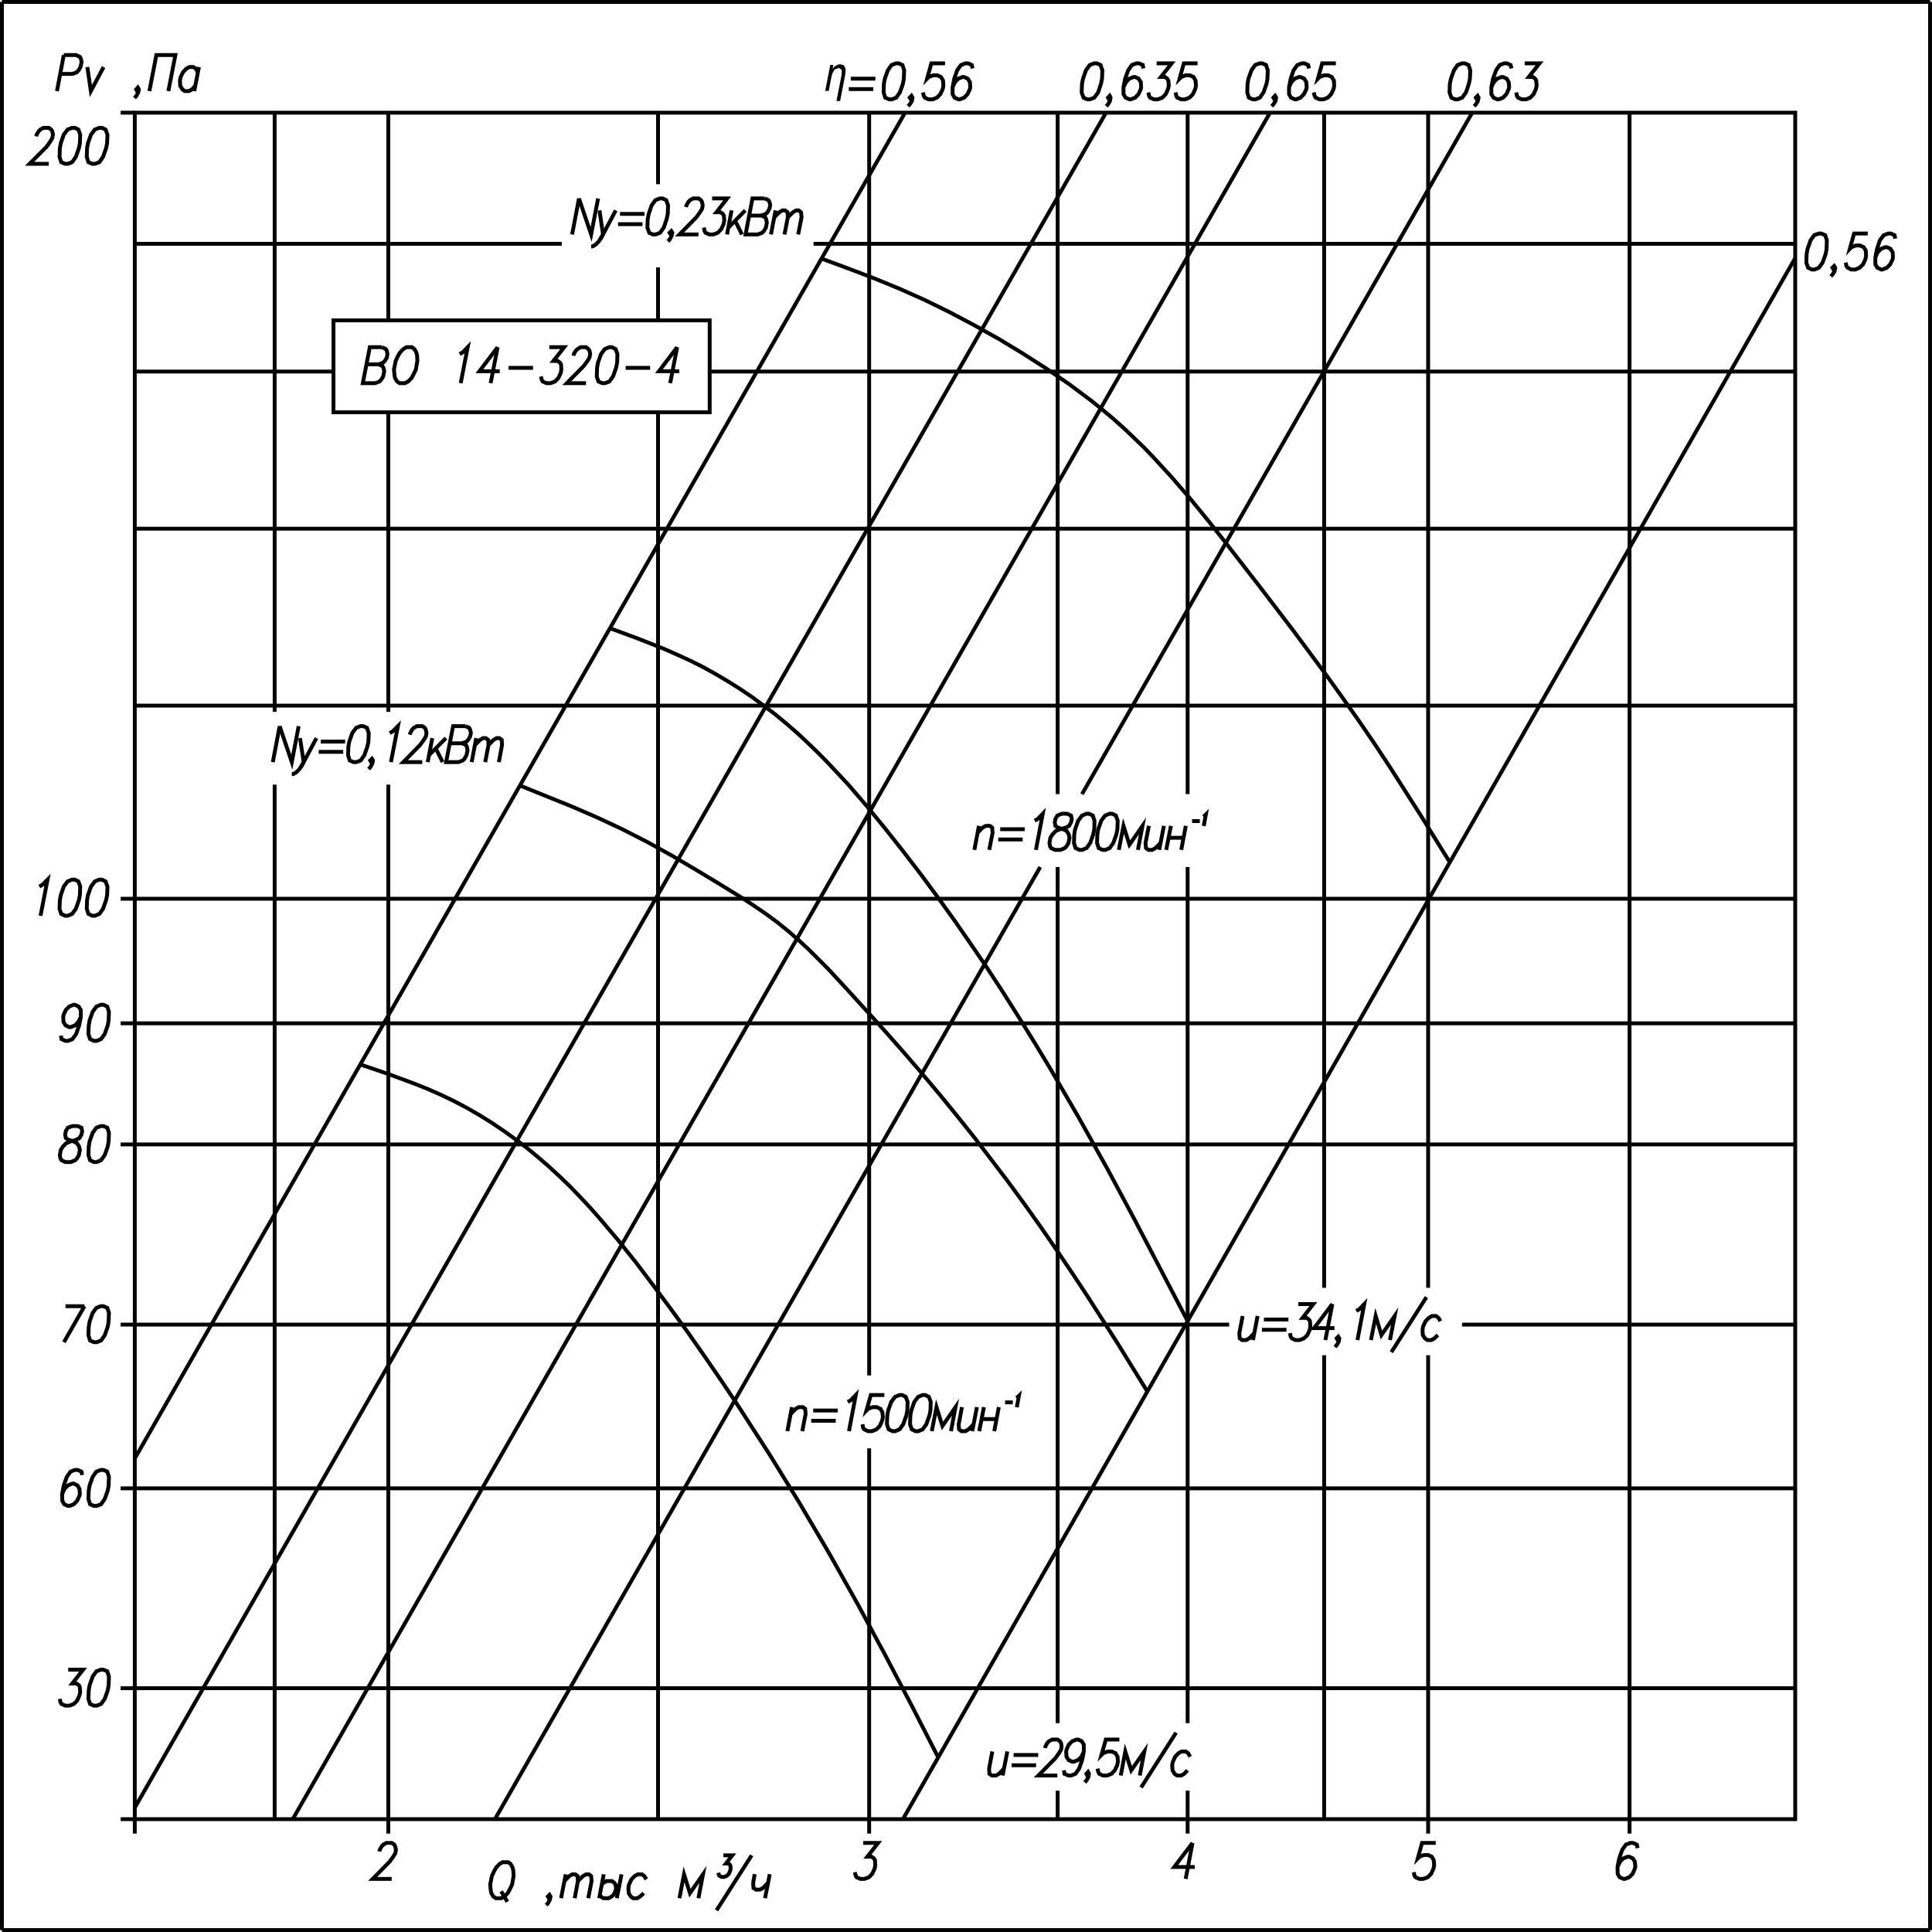 <?xml version="1.0" encoding="UTF-8"?> <svg xmlns="http://www.w3.org/2000/svg" id="_Слой_1" data-name="Слой_1" version="1.1" viewBox="0 0 501 501"><defs><style> .st0, .st1 { fill: none; stroke: #000003; stroke-miterlimit: 22.93; } .st0, .st2 { fill-rule: evenodd; } .st2 { fill: #000003; } </style></defs><line class="st1" x1="170.64" y1="106.91" x2="170.64" y2="471.74"></line><line class="st1" x1="170.64" y1="69.34" x2="170.64" y2="83.08"></line><line class="st1" x1="234.69" y1="29.22" x2="34.95" y2="378.2"></line><line class="st1" x1="286.81" y1="29.22" x2="34.95" y2="468.76"></line><line class="st1" x1="225.39" y1="29.22" x2="225.39" y2="356.67"></line><polyline class="st0" points="99.05 90.03 95.9 90.03 94.08 99.36 97.28 99.36 98.42 98.93 98.85 98.49 99.36 97.62 99.64 96.27 99.44 95.39 99.17 94.92 98.18 94.48 95.03 94.48"></polyline><polyline class="st0" points="99.05 90.03 100.03 90.51 100.31 90.94 100.47 91.82 100.31 92.73 99.8 93.6 99.36 94.04 98.18 94.48"></polyline><polygon class="st0" points="105.4 90.03 106.81 90.03 107.45 90.51 107.96 91.38 108.16 92.25 108.23 93.6 107.84 95.83 107.21 97.14 106.7 98.05 105.83 98.93 105 99.36 103.62 99.36 102.99 98.93 102.44 98.05 102.28 97.14 102.16 95.83 102.6 93.6 103.23 92.25 103.74 91.38 104.61 90.51 105.4 90.03"></polygon><polyline class="st0" points="119.19 91.82 119.98 91.38 121.28 90.03 119.47 99.36"></polyline><polyline class="st0" points="129.05 90.03 124.32 96.27 129.6 96.27"></polyline><line class="st1" x1="129.05" y1="90.03" x2="127.23" y2="99.36"></line><line class="st1" x1="131.89" y1="95.39" x2="138.23" y2="95.39"></line><polyline class="st0" points="142.45 90.03 146.31 90.03 143.51 93.6 144.58 93.6 145.21 94.04 145.49 94.48 145.56 95.83 145.41 96.7 144.78 98.05 143.91 98.93 142.77 99.36 141.7 99.36 140.72 98.93 140.48 98.49 140.28 97.62"></polyline><polyline class="st0" points="148.72 92.25 148.8 91.82 149.31 90.94 149.78 90.51 150.57 90.03 151.95 90.03 152.58 90.51 152.86 90.94 153.05 91.82 152.86 92.73 152.34 93.6 151.36 94.92 146.98 99.36 151.95 99.36"></polyline><polygon class="st0" points="157.98 90.03 156.84 90.51 155.85 91.82 155.06 94.04 154.83 95.39 154.75 97.62 155.18 98.93 156.17 99.36 156.88 99.36 158.02 98.93 158.97 97.62 159.76 95.39 160.03 94.04 160.11 91.82 159.64 90.51 158.65 90.03 157.98 90.03"></polygon><line class="st1" x1="162.24" y1="95.39" x2="168.59" y2="95.39"></line><polyline class="st0" points="175.6 90.03 170.87 96.27 176.15 96.27"></polyline><line class="st1" x1="175.6" y1="90.03" x2="173.79" y2="99.36"></line><rect class="st1" x="86.47" y="83.08" width="97.56" height="23.83"></rect><rect class="st1" x="34.95" y="29.22" width="430.58" height="442.52"></rect><line class="st1" x1="71.22" y1="29.22" x2="71.22" y2="184.6"></line><line class="st1" x1="100.7" y1="29.22" x2="100.7" y2="83.08"></line><line class="st1" x1="100.7" y1="471.74" x2="100.7" y2="475.48"></line><line class="st1" x1="170.64" y1="29.22" x2="170.64" y2="47.77"></line><line class="st1" x1="225.39" y1="471.74" x2="225.39" y2="475.48"></line><line class="st1" x1="274.27" y1="29.22" x2="274.27" y2="205.93"></line><line class="st1" x1="307.97" y1="29.22" x2="307.97" y2="205.93"></line><line class="st1" x1="307.97" y1="471.74" x2="307.97" y2="475.48"></line><line class="st1" x1="343.37" y1="29.22" x2="343.37" y2="333.95"></line><line class="st1" x1="370.34" y1="29.22" x2="370.34" y2="333.95"></line><line class="st1" x1="370.34" y1="471.74" x2="370.34" y2="475.48"></line><line class="st1" x1="422.57" y1="29.22" x2="422.57" y2="471.74"></line><line class="st1" x1="422.57" y1="471.74" x2="422.57" y2="475.48"></line><line class="st1" x1="465.53" y1="437.78" x2="34.95" y2="437.78"></line><line class="st1" x1="34.95" y1="437.78" x2="31.29" y2="437.78"></line><line class="st1" x1="465.53" y1="385.95" x2="34.95" y2="385.95"></line><line class="st1" x1="34.95" y1="385.95" x2="31.29" y2="385.95"></line><line class="st1" x1="465.53" y1="343.49" x2="379.13" y2="343.49"></line><line class="st1" x1="34.95" y1="343.49" x2="31.29" y2="343.49"></line><line class="st1" x1="465.53" y1="296.77" x2="34.95" y2="296.77"></line><line class="st1" x1="34.95" y1="296.77" x2="31.29" y2="296.77"></line><line class="st1" x1="465.53" y1="265.36" x2="34.95" y2="265.36"></line><line class="st1" x1="34.95" y1="265.36" x2="31.29" y2="265.36"></line><line class="st1" x1="465.53" y1="233.06" x2="34.95" y2="233.06"></line><line class="st1" x1="34.95" y1="233.06" x2="31.29" y2="233.06"></line><line class="st1" x1="465.53" y1="182.98" x2="34.95" y2="182.98"></line><line class="st1" x1="465.53" y1="137.1" x2="34.95" y2="137.1"></line><line class="st1" x1="465.53" y1="96.35" x2="184.04" y2="96.35"></line><line class="st1" x1="465.53" y1="63.22" x2="210.96" y2="63.22"></line><line class="st1" x1="34.95" y1="29.22" x2="31.29" y2="29.22"></line><line class="st1" x1="329.34" y1="29.22" x2="75.91" y2="471.74"></line><line class="st1" x1="381.77" y1="29.22" x2="280.58" y2="205.93"></line><line class="st1" x1="465.53" y1="66.91" x2="234.14" y2="471.74"></line><polyline class="st0" points="213.05 67.07 219.83 69.57 226.53 72.12 233.23 74.86 239.82 77.8 246.28 80.97 252.67 84.35 258.98 87.88 265.16 91.62 271.23 95.51 277.23 99.6 283.02 103.93 285.82 106.2 288.58 108.5 291.3 110.92 293.9 113.39 296.5 115.89 299.03 118.51 303.91 123.83 308.64 129.31 313.22 134.91 317.75 140.63 326.66 152.11 335.45 163.63 344.08 175.27 348.3 181.15 352.48 187.07 356.54 193.02 360.52 199.06 368.33 211.3 375.97 223.61"></polyline><polyline class="st0" points="134.84 203.71 148.21 209.11 154.83 211.97 161.37 215.03 167.76 218.29 174.07 221.78 180.29 225.44 186.48 229.17 192.63 232.98 195.67 234.97 198.62 236.99 201.54 239.14 204.34 241.4 207.06 243.75 209.7 246.21 212.26 248.75 214.82 251.33 219.75 256.66 229.49 267.38 234.26 272.78 238.99 278.26 243.64 283.79 248.21 289.39 252.71 295.03 257.12 300.79 261.5 306.55 265.76 312.38 269.97 318.3 274.07 324.26 278.13 330.26 282.11 336.3 289.92 348.53 297.53 360.84"></polyline><polyline class="st0" points="158.18 162.92 165.2 165.5 172.13 168.24 175.56 169.75 178.95 171.3 182.3 172.97 185.58 174.79 188.81 176.7 191.96 178.69 195.08 180.79 198.07 183.01 201.07 185.28 203.95 187.66 206.78 190.12 209.5 192.67 212.22 195.29 214.82 197.95 219.95 203.43 224.84 209.11 229.61 214.95 234.26 220.83 238.83 226.79 243.29 232.82 247.66 238.9 251.92 245.06 256.14 251.25 260.24 257.53 264.26 263.89 268.2 270.24 272.1 276.68 279.63 289.62 286.96 302.73 294.06 315.96 307.97 342.57"></polyline><polyline class="st0" points="93.45 276.04 100.55 278.46 107.56 281.05 111.03 282.44 114.42 283.94 117.81 285.57 121.12 287.32 124.36 289.19 127.55 291.17 130.66 293.28 133.7 295.46 136.7 297.73 139.57 300.11 142.41 302.57 145.17 305.12 147.89 307.74 150.49 310.44 153.05 313.18 155.54 316 160.39 321.72 165.08 327.6 169.61 333.6 174.1 339.63 178.52 345.71 182.82 351.87 187.07 358.06 191.25 364.3 199.41 376.93 207.3 389.72 214.94 402.67 222.31 415.78 229.45 429 236.43 442.31 243.29 455.7"></polyline><line class="st1" x1="150.14" y1="51.46" x2="148.36" y2="60.8"></line><polyline class="st0" points="150.14 51.46 153.29 60.8 155.1 51.46"></polyline><polyline class="st0" points="155.46 54.56 156.37 60.8 159.68 54.56"></polyline><polyline class="st0" points="156.37 60.8 155.3 62.58 154.43 63.46 153.65 63.89 153.29 63.89"></polyline><line class="st1" x1="160.78" y1="55.47" x2="167.13" y2="55.47"></line><line class="st1" x1="160.27" y1="58.13" x2="166.61" y2="58.13"></line><polygon class="st0" points="171.11 51.46 169.97 51.9 168.98 53.25 168.23 55.47 167.96 56.78 167.88 59.01 168.35 60.36 169.3 60.8 170 60.8 171.15 60.36 172.13 59.01 172.88 56.78 173.16 55.47 173.24 53.25 172.76 51.9 171.82 51.46 171.11 51.46"></polygon><polyline class="st0" points="174.34 60.36 173.91 60.8 173.63 60.36 174.07 59.92 174.34 60.36 174.14 61.23 173.63 62.15 173.2 62.58"></polyline><polyline class="st0" points="177.89 53.69 178.01 53.25 178.52 52.34 178.95 51.9 179.74 51.46 181.16 51.46 181.79 51.9 182.03 52.34 182.22 53.25 182.07 54.12 181.52 55.04 180.57 56.35 176.19 60.8 181.12 60.8"></polyline><polyline class="st0" points="184.67 51.46 188.57 51.46 185.77 55.04 186.84 55.04 187.43 55.47 187.7 55.91 187.82 57.22 187.63 58.13 187.03 59.44 186.13 60.36 184.98 60.8 183.96 60.8 182.97 60.36 182.7 59.92 182.54 59.01"></polyline><line class="st1" x1="189.71" y1="54.56" x2="188.53" y2="60.8"></line><line class="st1" x1="190.62" y1="57.22" x2="192.4" y2="60.8"></line><line class="st1" x1="193.26" y1="54.56" x2="188.89" y2="59.01"></line><polyline class="st0" points="198.31 51.46 195.12 51.46 193.34 60.8 196.49 60.8 197.64 60.36 198.07 59.92 198.62 59.01 198.86 57.7 198.66 56.78 198.43 56.35 197.44 55.91 194.29 55.91"></polyline><polyline class="st0" points="198.31 51.46 199.25 51.9 199.53 52.34 199.73 53.25 199.53 54.12 199.02 55.04 198.58 55.47 197.44 55.91"></polyline><line class="st1" x1="201.11" y1="54.56" x2="199.92" y2="60.8"></line><polyline class="st0" points="200.79 56.35 202.09 55.04 202.88 54.56 203.59 54.56 204.22 55.04 204.3 56.35 203.43 60.8"></polyline><polyline class="st0" points="204.3 56.35 205.64 55.04 206.43 54.56 207.1 54.56 207.73 55.04 207.85 56.35 206.98 60.8"></polyline><line class="st1" x1="72.52" y1="188.3" x2="70.75" y2="197.63"></line><polyline class="st0" points="72.52 188.3 75.67 197.63 77.45 188.3"></polyline><polyline class="st0" points="77.8 191.4 78.75 197.63 82.06 191.4"></polyline><polyline class="st0" points="78.75 197.63 77.68 199.42 76.82 200.29 76.03 200.73 75.67 200.73"></polyline><line class="st1" x1="83.16" y1="192.31" x2="89.51" y2="192.31"></line><line class="st1" x1="82.65" y1="194.97" x2="89" y2="194.97"></line><polygon class="st0" points="93.49 188.3 92.35 188.73 91.36 190.09 90.57 192.31 90.34 193.62 90.26 195.84 90.69 197.2 91.68 197.63 92.39 197.63 93.53 197.2 94.48 195.84 95.26 193.62 95.54 192.31 95.62 190.09 95.15 188.73 94.2 188.3 93.49 188.3"></polygon><polyline class="st0" points="96.72 197.2 96.25 197.63 96.01 197.2 96.45 196.76 96.72 197.2 96.53 198.07 96.01 198.98 95.58 199.42"></polyline><polyline class="st0" points="101.06 190.09 101.85 189.65 103.19 188.3 101.37 197.63"></polyline><polyline class="st0" points="106.26 190.52 106.38 190.09 106.89 189.17 107.33 188.73 108.12 188.3 109.53 188.3 110.17 188.73 110.4 189.17 110.6 190.09 110.44 190.96 109.89 191.87 108.94 193.18 104.57 197.63 109.5 197.63"></polyline><line class="st1" x1="112.1" y1="191.4" x2="110.91" y2="197.63"></line><line class="st1" x1="113" y1="194.06" x2="114.78" y2="197.63"></line><line class="st1" x1="115.64" y1="191.4" x2="111.23" y2="195.84"></line><polyline class="st0" points="120.69 188.3 117.5 188.3 115.68 197.63 118.88 197.63 120.02 197.2 120.45 196.76 120.97 195.84 121.24 194.53 121.05 193.62 120.81 193.18 119.82 192.75 116.63 192.75"></polyline><polyline class="st0" points="120.69 188.3 121.64 188.73 121.91 189.17 122.11 190.09 121.91 190.96 121.4 191.87 120.97 192.31 119.82 192.75"></polyline><line class="st1" x1="123.49" y1="191.4" x2="122.31" y2="197.63"></line><polyline class="st0" points="123.17 193.18 124.47 191.87 125.26 191.4 125.97 191.4 126.6 191.87 126.68 193.18 125.82 197.63"></polyline><polyline class="st0" points="126.68 193.18 127.98 191.87 128.77 191.4 129.48 191.4 130.11 191.87 130.19 193.18 129.36 197.63"></polyline><line class="st1" x1="100.7" y1="203.47" x2="100.7" y2="471.74"></line><line class="st1" x1="71.22" y1="203.47" x2="71.22" y2="471.74"></line><line class="st1" x1="145.68" y1="63.22" x2="34.95" y2="63.22"></line><line class="st1" x1="16.54" y1="14.28" x2="14.77" y2="23.62"></line><polyline class="st0" points="16.54 14.28 19.74 14.28 20.68 14.72 20.96 15.16 21.16 16.03 20.88 17.38 20.37 18.25 19.93 18.73 18.79 19.17 15.6 19.17"></polyline><polyline class="st0" points="22.65 17.38 23.56 23.62 26.87 17.38"></polyline><polyline class="st0" points="36.02 23.18 35.54 23.62 35.31 23.18 35.74 22.7 36.02 23.18 35.82 24.05 35.31 24.93 34.87 25.4"></polyline><polyline class="st0" points="38.74 23.62 40.55 14.28 45.48 14.28 43.66 23.62"></polyline><polyline class="st0" points="50.64 22.27 49.77 23.18 48.99 23.62 47.92 23.62 47.29 23.18 47.02 22.7 46.74 22.27 46.66 20.96 46.82 20.04 47.45 18.73 48.32 17.82 49.1 17.38 50.17 17.38 50.8 17.82 51.31 18.73"></polyline><line class="st1" x1="51.59" y1="17.38" x2="50.37" y2="23.62"></line><line class="st1" x1="220.62" y1="20.4" x2="227.01" y2="20.4"></line><line class="st1" x1="220.11" y1="23.1" x2="226.45" y2="23.1"></line><polygon class="st0" points="232.33 16.43 231.18 16.86 230.24 18.22 229.45 20.4 229.21 21.75 229.13 23.97 229.57 25.32 230.55 25.76 231.26 25.76 232.41 25.32 233.35 23.97 234.14 21.75 234.38 20.4 234.46 18.22 234.02 16.86 233.04 16.43 232.33 16.43"></polygon><polyline class="st0" points="236.62 25.32 236.19 25.76 235.91 25.32 236.35 24.85 236.62 25.32 236.47 26.2 235.91 27.07 235.48 27.55"></polyline><polyline class="st0" points="245.06 16.43 241.51 16.43 240.41 20.4 240.84 19.96 241.99 19.53 243.05 19.53 244 19.96 244.55 20.88 244.63 22.19 244.47 23.1 243.84 24.41 242.97 25.32 241.83 25.76 240.76 25.76 239.82 25.32 239.54 24.85 239.34 23.97"></polyline><polyline class="st0" points="252.2 17.74 252 16.86 251.05 16.43 250.34 16.43 249.2 16.86 248.21 18.22 247.46 20.4 247.03 22.62 247.03 24.41 247.54 25.32 248.53 25.76 248.88 25.76 250.03 25.32 250.89 24.41 251.52 23.1 251.6 22.62 251.52 21.31 250.97 20.4 249.99 19.96 249.63 19.96 248.49 20.4 247.62 21.31 247.03 22.62"></polyline><polygon class="st2" points="216.64 17.06 215.93 17.78 216.6 17.94 217.47 17.66 216.64 17.06"></polygon><polygon class="st2" points="216.09 16.83 215.3 16.83 214 23.58 214.9 23.58 215.61 19.88 215.89 18.93 216.36 18.14 216.6 17.94 215.93 17.78 216.09 16.83"></polygon><polygon class="st2" points="217.86 16.67 217.43 16.71 216.64 17.06 217.47 17.66 217.62 17.66 218.22 18.1 218.29 18.37 218.22 19.49 216.91 26.2 217.86 26.2 219.16 19.45 219.24 18.89 219.28 17.9 219.28 17.82 218.89 17.02 218.65 16.86 217.86 16.67"></polygon><polygon class="st0" points="283.73 16.43 282.59 16.86 281.6 18.22 280.85 20.4 280.58 21.75 280.5 23.97 280.97 25.32 281.92 25.76 282.63 25.76 283.77 25.32 284.76 23.97 285.5 21.75 285.78 20.4 285.86 18.22 285.39 16.86 284.44 16.43 283.73 16.43"></polygon><polyline class="st0" points="287.99 25.32 287.55 25.76 287.32 25.32 287.75 24.85 287.99 25.32 287.83 26.2 287.32 27.07 286.88 27.55"></polyline><polyline class="st0" points="296.5 17.74 296.34 16.86 295.36 16.43 294.65 16.43 293.51 16.86 292.56 18.22 291.77 20.4 291.34 22.62 291.34 24.41 291.89 25.32 292.88 25.76 293.23 25.76 294.37 25.32 295.24 24.41 295.83 23.1 295.91 22.62 295.83 21.31 295.28 20.4 294.33 19.96 293.98 19.96 292.84 20.4 291.97 21.31 291.34 22.62"></polyline><polyline class="st0" points="299.93 16.43 303.83 16.43 301.04 19.96 302.1 19.96 302.69 20.4 302.97 20.88 303.09 22.19 302.89 23.1 302.3 24.41 301.43 25.32 300.25 25.76 299.22 25.76 298.24 25.32 297.96 24.85 297.8 23.97"></polyline><polyline class="st0" points="310.54 16.43 306.99 16.43 305.88 20.4 306.32 19.96 307.46 19.53 308.53 19.53 309.51 19.96 310.02 20.88 310.14 22.19 309.94 23.1 309.35 24.41 308.45 25.32 307.3 25.76 306.28 25.76 305.29 25.32 305.02 24.85 304.86 23.97"></polyline><polygon class="st0" points="326.62 16.43 325.48 16.86 324.53 18.22 323.74 20.4 323.51 21.75 323.43 23.97 323.86 25.32 324.85 25.76 325.55 25.76 326.7 25.32 327.64 23.97 328.43 21.75 328.67 20.4 328.75 18.22 328.31 16.86 327.33 16.43 326.62 16.43"></polygon><polyline class="st0" points="330.92 25.32 330.48 25.76 330.21 25.32 330.64 24.85 330.92 25.32 330.76 26.2 330.21 27.07 329.77 27.55"></polyline><polyline class="st0" points="339.43 17.74 339.23 16.86 338.29 16.43 337.58 16.43 336.43 16.86 335.45 18.22 334.7 20.4 334.27 22.62 334.27 24.41 334.78 25.32 335.76 25.76 336.12 25.76 337.26 25.32 338.13 24.41 338.76 23.1 338.84 22.62 338.76 21.31 338.21 20.4 337.22 19.96 336.87 19.96 335.73 20.4 334.86 21.31 334.27 22.62"></polyline><polyline class="st0" points="346.41 16.43 342.86 16.43 341.76 20.4 342.19 19.96 343.33 19.53 344.4 19.53 345.34 19.96 345.9 20.88 345.97 22.19 345.82 23.1 345.19 24.41 344.32 25.32 343.18 25.76 342.11 25.76 341.17 25.32 340.89 24.85 340.69 23.97"></polyline><polygon class="st0" points="379.13 16.43 377.98 16.86 377.04 18.22 376.25 20.4 375.97 21.75 375.89 23.97 376.37 25.32 377.31 25.76 378.02 25.76 379.17 25.32 380.15 23.97 380.9 21.75 381.18 20.4 381.26 18.22 380.82 16.86 379.84 16.43 379.13 16.43"></polygon><polyline class="st0" points="383.42 25.32 382.95 25.76 382.71 25.32 383.15 24.85 383.42 25.32 383.23 26.2 382.71 27.07 382.28 27.55"></polyline><polyline class="st0" points="391.94 17.74 391.74 16.86 390.76 16.43 390.05 16.43 388.9 16.86 387.96 18.22 387.17 20.4 386.73 22.62 386.73 24.41 387.29 25.32 388.27 25.76 388.63 25.76 389.77 25.32 390.64 24.41 391.23 23.1 391.35 22.62 391.23 21.31 390.72 20.4 389.73 19.96 389.38 19.96 388.23 20.4 387.37 21.31 386.73 22.62"></polyline><polyline class="st0" points="395.37 16.43 399.23 16.43 396.43 19.96 397.5 19.96 398.09 20.4 398.36 20.88 398.48 22.19 398.28 23.1 397.69 24.41 396.83 25.32 395.68 25.76 394.62 25.76 393.63 25.32 393.36 24.85 393.2 23.97"></polyline><polygon class="st0" points="471.61 60.56 470.46 60.99 469.52 62.3 468.73 64.53 468.49 65.88 468.41 68.1 468.85 69.41 469.83 69.89 470.54 69.89 471.68 69.41 472.63 68.1 473.42 65.88 473.66 64.53 473.73 62.3 473.3 60.99 472.31 60.56 471.61 60.56"></polygon><polyline class="st0" points="475.9 69.41 475.47 69.89 475.19 69.41 475.63 68.98 475.9 69.41 475.74 70.33 475.19 71.2 474.76 71.64"></polyline><polyline class="st0" points="484.34 60.56 480.79 60.56 479.69 64.53 480.12 64.09 481.26 63.66 482.33 63.66 483.27 64.09 483.83 64.97 483.9 66.32 483.75 67.19 483.12 68.54 482.25 69.41 481.11 69.89 480.04 69.89 479.1 69.41 478.82 68.98 478.62 68.1"></polyline><polyline class="st0" points="491.47 61.87 491.28 60.99 490.33 60.56 489.62 60.56 488.48 60.99 487.49 62.3 486.74 64.53 486.31 66.75 486.31 68.54 486.82 69.41 487.81 69.89 488.16 69.89 489.3 69.41 490.17 68.54 490.8 67.19 490.88 66.75 490.8 65.44 490.25 64.53 489.27 64.09 488.91 64.09 487.77 64.53 486.9 65.44 486.31 66.75"></polyline><line class="st1" x1="86.47" y1="96.35" x2="34.95" y2="96.35"></line><line class="st1" x1="100.7" y1="106.91" x2="100.7" y2="184.6"></line><line class="st1" x1="205.36" y1="364.89" x2="204.18" y2="371.13"></line><polyline class="st0" points="205.01 366.68 206.35 365.33 207.14 364.89 208.2 364.89 208.79 365.33 208.91 366.68 208.04 371.13"></polyline><line class="st1" x1="210.88" y1="365.77" x2="217.23" y2="365.77"></line><line class="st1" x1="210.37" y1="368.43" x2="216.72" y2="368.43"></line><polyline class="st0" points="219.83 363.54 220.62 363.11 221.92 361.76 220.15 371.13"></polyline><polyline class="st0" points="229.33 361.76 225.82 361.76 224.68 365.77 225.11 365.33 226.26 364.89 227.32 364.89 228.31 365.33 228.82 366.21 228.94 367.56 228.74 368.43 228.15 369.78 227.28 370.65 226.14 371.13 225.07 371.13 224.09 370.65 223.81 370.22 223.66 369.34"></polyline><polygon class="st0" points="233.23 361.76 232.09 362.23 231.11 363.54 230.32 365.77 230.08 367.12 230 369.34 230.44 370.65 231.42 371.13 232.13 371.13 233.27 370.65 234.22 369.34 235.01 367.12 235.28 365.77 235.36 363.54 234.89 362.23 233.94 361.76 233.23 361.76"></polygon><polygon class="st0" points="239.23 361.76 238.08 362.23 237.1 363.54 236.31 365.77 236.07 367.12 235.99 369.34 236.43 370.65 237.41 371.13 238.12 371.13 239.27 370.65 240.21 369.34 241 367.12 241.28 365.77 241.35 363.54 240.88 362.23 239.94 361.76 239.23 361.76"></polygon><polyline class="st0" points="246.6 371.13 247.78 364.89 244.39 369.78 242.85 364.89 241.63 371.13"></polyline><polyline class="st0" points="249.44 364.89 248.61 369.34 248.69 370.65 249.32 371.13 250.34 371.13 251.17 370.65 252.47 369.34"></polyline><line class="st1" x1="253.34" y1="364.89" x2="252.12" y2="371.13"></line><line class="st1" x1="254.56" y1="367.99" x2="258.42" y2="367.99"></line><line class="st1" x1="259.01" y1="364.89" x2="257.83" y2="371.13"></line><line class="st1" x1="255.15" y1="364.89" x2="253.93" y2="371.13"></line><line class="st1" x1="260.63" y1="363.66" x2="262.64" y2="363.66"></line><polyline class="st0" points="263.55 362.51 263.82 362.35 264.22 361.96 263.67 364.93"></polyline><line class="st1" x1="225.39" y1="375.58" x2="225.39" y2="471.74"></line><line class="st1" x1="253.85" y1="214.16" x2="252.67" y2="220.39"></line><polyline class="st0" points="253.5 215.94 254.84 214.59 255.62 214.16 256.69 214.16 257.28 214.59 257.4 215.94 256.53 220.39"></polyline><line class="st1" x1="259.37" y1="215.03" x2="265.72" y2="215.03"></line><line class="st1" x1="258.86" y1="217.69" x2="265.2" y2="217.69"></line><polyline class="st0" points="268.32 212.81 269.11 212.37 270.41 211.02 268.63 220.39"></polyline><polygon class="st0" points="275.33 211.02 274.19 211.49 273.68 212.37 273.52 213.24 273.68 214.16 274.31 214.59 275.65 215.03 276.6 215.47 277.15 216.38 277.34 217.25 277.07 218.6 276.56 219.48 276.12 219.92 274.98 220.39 273.56 220.39 272.57 219.92 272.3 219.48 272.14 218.6 272.38 217.25 272.93 216.38 273.8 215.47 274.94 215.03 276.44 214.59 277.23 214.16 277.74 213.24 277.94 212.37 277.74 211.49 276.75 211.02 275.33 211.02"></polygon><polygon class="st0" points="281.72 211.02 280.58 211.49 279.59 212.81 278.8 215.03 278.57 216.38 278.49 218.6 278.92 219.92 279.91 220.39 280.62 220.39 281.76 219.92 282.71 218.6 283.49 216.38 283.77 215.03 283.81 212.81 283.38 211.49 282.39 211.02 281.72 211.02"></polygon><polygon class="st0" points="287.71 211.02 286.57 211.49 285.58 212.81 284.8 215.03 284.56 216.38 284.48 218.6 284.91 219.92 285.9 220.39 286.61 220.39 287.75 219.92 288.7 218.6 289.49 216.38 289.76 215.03 289.84 212.81 289.37 211.49 288.42 211.02 287.71 211.02"></polygon><polyline class="st0" points="295.08 220.39 296.27 214.16 292.88 219.04 291.34 214.16 290.12 220.39"></polyline><polyline class="st0" points="297.92 214.16 297.05 218.6 297.17 219.92 297.8 220.39 298.83 220.39 299.62 219.92 300.96 218.6"></polyline><line class="st1" x1="301.82" y1="214.16" x2="300.6" y2="220.39"></line><line class="st1" x1="303.01" y1="217.25" x2="306.91" y2="217.25"></line><line class="st1" x1="307.5" y1="214.16" x2="306.32" y2="220.39"></line><line class="st1" x1="303.64" y1="214.16" x2="302.42" y2="220.39"></line><line class="st1" x1="309.12" y1="212.92" x2="311.13" y2="212.92"></line><polyline class="st0" points="312.03 211.77 312.31 211.61 312.7 211.22 312.15 214.2"></polyline><line class="st1" x1="307.97" y1="224.84" x2="307.97" y2="446.84"></line><line class="st1" x1="269.74" y1="224.84" x2="128.34" y2="471.74"></line><line class="st1" x1="274.27" y1="224.84" x2="274.27" y2="446.84"></line><polyline class="st0" points="322.24 341.26 321.38 345.71 321.49 347.06 322.09 347.5 323.15 347.5 323.94 347.06 325.28 345.71"></polyline><line class="st1" x1="326.11" y1="341.26" x2="324.92" y2="347.5"></line><line class="st1" x1="327.76" y1="342.17" x2="334.11" y2="342.17"></line><line class="st1" x1="327.25" y1="344.84" x2="333.6" y2="344.84"></line><polyline class="st0" points="336.67 338.16 340.57 338.16 337.78 341.74 338.8 341.74 339.43 342.17 339.71 342.61 339.79 343.96 339.63 344.84 339.04 346.19 338.13 347.06 336.99 347.5 335.92 347.5 334.98 347.06 334.7 346.62 334.5 345.71"></polyline><polyline class="st0" points="345.5 338.16 340.77 344.4 346.05 344.4"></polyline><line class="st1" x1="345.5" y1="338.16" x2="343.69" y2="347.5"></line><polyline class="st0" points="347.31 347.06 346.88 347.5 346.61 347.06 347.04 346.62 347.31 347.06 347.16 347.93 346.61 348.85 346.17 349.28"></polyline><polyline class="st0" points="351.69 339.95 352.48 339.51 353.78 338.16 352.01 347.5"></polyline><polyline class="st0" points="360.44 347.5 361.66 341.26 358.23 346.19 356.74 341.26 355.51 347.5"></polyline><line class="st1" x1="369.9" y1="336.38" x2="360.8" y2="350.64"></line><polyline class="st0" points="373.53 342.61 373.02 341.74 372.39 341.26 371.32 341.26 370.53 341.74 369.67 342.61 369.04 343.96 368.88 344.84 368.96 346.19 369.51 347.06 370.14 347.5 371.16 347.5 371.95 347.06 372.86 346.19"></polyline><polyline class="st0" points="257.32 454.19 256.49 458.63 256.57 459.99 257.2 460.42 258.27 460.42 259.05 459.99 260.35 458.63"></polyline><line class="st1" x1="261.22" y1="454.19" x2="260" y2="460.42"></line><line class="st1" x1="262.84" y1="455.1" x2="269.22" y2="455.1"></line><line class="st1" x1="262.33" y1="457.76" x2="268.67" y2="457.76"></line><polyline class="st0" points="271 453.31 271.08 452.88 271.59 451.96 272.02 451.52 272.85 451.09 274.23 451.09 274.86 451.52 275.14 451.96 275.29 452.88 275.14 453.75 274.62 454.62 273.64 455.97 269.26 460.42 274.19 460.42"></polyline><polyline class="st0" points="281.05 454.19 280.46 455.54 279.55 456.41 278.41 456.85 278.05 456.85 277.11 456.41 276.56 455.54 276.48 454.19 276.56 453.75 277.15 452.4 278.05 451.52 279.2 451.09 279.55 451.09 280.5 451.52 281.05 452.4 281.05 454.19 280.62 456.41 279.83 458.63 278.88 459.99 277.74 460.42 277.03 460.42 276.04 459.99 275.89 459.07"></polyline><polyline class="st0" points="282.39 459.99 281.96 460.42 281.72 459.99 282.15 459.51 282.39 459.99 282.23 460.86 281.72 461.73 281.29 462.21"></polyline><polyline class="st0" points="290.27 451.09 286.77 451.09 285.62 455.1 286.1 454.62 287.24 454.19 288.26 454.19 289.25 454.62 289.8 455.54 289.88 456.85 289.72 457.76 289.09 459.07 288.22 459.99 287.08 460.42 286.02 460.42 285.07 459.99 284.8 459.51 284.6 458.63"></polyline><polyline class="st0" points="295.56 460.42 296.74 454.19 293.35 459.07 291.81 454.19 290.63 460.42"></polyline><line class="st1" x1="304.98" y1="449.3" x2="295.91" y2="463.52"></line><polyline class="st0" points="308.64 455.54 308.09 454.62 307.46 454.19 306.4 454.19 305.61 454.62 304.74 455.54 304.15 456.85 303.95 457.76 304.07 459.07 304.58 459.99 305.21 460.42 306.28 460.42 307.07 459.99 307.93 459.07"></polyline><line class="st1" x1="318.74" y1="343.49" x2="34.95" y2="343.49"></line><line class="st1" x1="343.37" y1="351.43" x2="343.37" y2="471.74"></line><line class="st1" x1="370.34" y1="351.43" x2="370.34" y2="471.74"></line><line class="st1" x1="274.27" y1="464.35" x2="274.27" y2="471.74"></line><line class="st1" x1="307.97" y1="464.35" x2="307.97" y2="471.74"></line><polygon class="st0" points="130.35 482.9 129.56 483.34 128.69 484.25 128.18 485.13 127.55 486.48 127.12 488.7 127.23 490.01 127.39 490.93 127.94 491.8 128.57 492.24 129.95 492.24 130.78 491.8 131.65 490.93 132.16 490.01 132.79 488.7 133.19 486.48 133.11 485.13 132.91 484.25 132.4 483.34 131.77 482.9 130.35 482.9"></polygon><line class="st1" x1="129.95" y1="490.45" x2="131.57" y2="493.15"></line><polyline class="st0" points="142.77 491.8 142.33 492.24 142.06 491.8 142.49 491.36 142.77 491.8 142.57 492.68 142.06 493.59 141.62 494.03"></polyline><line class="st1" x1="146.71" y1="486.04" x2="145.49" y2="492.24"></line><polyline class="st0" points="146.35 487.79 147.65 486.48 148.44 486.04 149.15 486.04 149.78 486.48 149.86 487.79 149.03 492.24"></polyline><polyline class="st0" points="149.86 487.79 151.2 486.48 151.99 486.04 152.7 486.04 153.29 486.48 153.41 487.79 152.54 492.24"></polyline><polyline class="st0" points="156.05 488.7 156.48 488.27 157.27 487.79 158.34 487.79 158.69 487.79 159.32 488.27 159.6 488.7 159.76 489.58 159.6 490.45 159.09 491.36 158.61 491.8 157.82 492.24 156.44 492.24 155.81 491.8 155.54 491.36"></polyline><line class="st1" x1="156.56" y1="486.04" x2="155.38" y2="492.24"></line><line class="st1" x1="161.17" y1="486.04" x2="159.95" y2="492.24"></line><polyline class="st0" points="167.6 487.35 167.05 486.48 166.46 486.04 165.39 486.04 164.6 486.48 163.74 487.35 163.11 488.7 162.95 489.58 163.03 490.93 163.58 491.8 164.17 492.24 165.23 492.24 166.02 491.8 166.93 490.93"></polyline><polyline class="st0" points="181.12 492.24 182.3 486.04 178.91 490.93 177.38 486.04 176.19 492.24"></polyline><line class="st1" x1="194.92" y1="481.12" x2="185.81" y2="495.38"></line><polyline class="st0" points="195.71 486 195.31 488.23 195.39 489.58 196.02 490.01 197.09 490.01 197.87 489.58 199.18 488.23"></polyline><line class="st1" x1="199.61" y1="486" x2="198.39" y2="492.24"></line><polyline class="st0" points="187.59 481.12 189.91 481.12 188.26 483.22 188.89 483.22 189.24 483.5 189.4 483.78 189.48 484.57 189.36 485.09 189.01 485.92 188.45 486.44 187.78 486.72 187.15 486.72 186.56 486.44 186.4 486.16 186.29 485.64"></polyline><polyline class="st0" points="98.38 480.12 98.46 479.69 98.97 478.81 99.4 478.34 100.19 477.9 101.61 477.9 102.24 478.34 102.48 478.81 102.68 479.69 102.52 480.56 101.97 481.47 101.02 482.78 96.64 487.23 101.57 487.23"></polyline><line class="st1" x1="34.95" y1="471.74" x2="31.29" y2="471.74"></line><line class="st1" x1="34.95" y1="471.74" x2="34.95" y2="475.48"></line><polyline class="st0" points="223.85 477.9 227.72 477.9 224.92 481.47 225.98 481.47 226.61 481.91 226.89 482.35 226.97 483.7 226.81 484.57 226.18 485.92 225.31 486.8 224.17 487.23 223.1 487.23 222.12 486.8 221.88 486.36 221.68 485.49"></polyline><polyline class="st0" points="309.24 477.9 304.5 484.14 309.83 484.14"></polyline><line class="st1" x1="309.24" y1="477.9" x2="307.46" y2="487.23"></line><polyline class="st0" points="372.31 477.9 368.76 477.9 367.66 481.91 368.09 481.47 369.23 481.04 370.3 481.04 371.28 481.47 371.79 482.35 371.91 483.7 371.72 484.57 371.12 485.92 370.22 486.8 369.07 487.23 368.05 487.23 367.06 486.8 366.79 486.36 366.63 485.49"></polyline><polyline class="st0" points="424.66 479.25 424.46 478.34 423.47 477.9 422.76 477.9 421.62 478.34 420.67 479.69 419.89 481.91 419.45 484.14 419.49 485.92 420 486.8 420.99 487.23 421.35 487.23 422.49 486.8 423.36 485.92 423.95 484.57 424.06 484.14 423.95 482.78 423.43 481.91 422.45 481.47 422.09 481.47 420.95 481.91 420.08 482.78 419.45 484.14"></polyline><polyline class="st0" points="9.41 35.37 9.49 34.9 10.04 34.02 10.47 33.59 11.26 33.15 12.68 33.15 13.27 33.59 13.55 34.02 13.74 34.9 13.55 35.81 13.04 36.69 12.09 38.04 7.67 42.48 12.64 42.48"></polyline><polygon class="st0" points="18.67 33.15 17.53 33.59 16.54 34.9 15.76 37.12 15.52 38.47 15.44 40.7 15.87 42.05 16.86 42.48 17.57 42.48 18.71 42.05 19.66 40.7 20.45 38.47 20.72 37.12 20.8 34.9 20.33 33.59 19.38 33.15 18.67 33.15"></polygon><polygon class="st0" points="25.73 33.15 24.59 33.59 23.6 34.9 22.81 37.12 22.57 38.47 22.5 40.7 22.93 42.05 23.92 42.48 24.62 42.48 25.77 42.05 26.71 40.7 27.5 38.47 27.78 37.12 27.86 34.9 27.38 33.59 26.44 33.15 25.73 33.15"></polygon><polyline class="st0" points="10.2 229.89 10.99 229.45 12.33 228.1 10.51 237.47"></polyline><polygon class="st0" points="18.67 228.1 17.53 228.57 16.54 229.89 15.76 232.11 15.52 233.46 15.44 235.68 15.87 236.99 16.86 237.47 17.57 237.47 18.71 236.99 19.66 235.68 20.45 233.46 20.72 232.11 20.8 229.89 20.33 228.57 19.38 228.1 18.67 228.1"></polygon><polygon class="st0" points="25.73 228.1 24.59 228.57 23.6 229.89 22.81 232.11 22.57 233.46 22.5 235.68 22.93 236.99 23.92 237.47 24.62 237.47 25.77 236.99 26.71 235.68 27.5 233.46 27.78 232.11 27.86 229.89 27.38 228.57 26.44 228.1 25.73 228.1"></polygon><polyline class="st0" points="20.96 263.69 20.33 265 19.46 265.91 18.32 266.35 17.96 266.35 17.02 265.91 16.46 265 16.39 263.69 16.46 263.25 17.06 261.9 17.92 261.03 19.07 260.55 19.42 260.55 20.41 261.03 20.96 261.9 20.96 263.69 20.52 265.91 19.74 268.14 18.79 269.45 17.65 269.92 16.94 269.92 15.95 269.45 15.79 268.57"></polyline><polygon class="st0" points="26.12 260.55 24.98 261.03 24.03 262.34 23.24 264.56 23.01 265.91 22.93 268.14 23.36 269.45 24.35 269.92 25.06 269.92 26.2 269.45 27.15 268.14 27.94 265.91 28.17 264.56 28.25 262.34 27.82 261.03 26.83 260.55 26.12 260.55"></polygon><polygon class="st0" points="18.75 292.01 17.57 292.44 17.06 293.32 16.9 294.23 17.06 295.11 17.69 295.54 19.03 295.98 19.97 296.46 20.52 297.33 20.72 298.2 20.45 299.55 19.93 300.43 19.5 300.87 18.36 301.34 16.94 301.34 15.95 300.87 15.68 300.43 15.52 299.55 15.76 298.2 16.31 297.33 17.17 296.46 18.32 295.98 19.82 295.54 20.6 295.11 21.12 294.23 21.31 293.32 21.12 292.44 20.13 292.01 18.75 292.01"></polygon><polygon class="st0" points="26.12 292.01 24.98 292.44 24.03 293.76 23.24 295.98 23.01 297.33 22.93 299.55 23.36 300.87 24.35 301.34 25.06 301.34 26.2 300.87 27.15 299.55 27.94 297.33 28.17 295.98 28.25 293.76 27.82 292.44 26.83 292.01 26.12 292.01"></polygon><line class="st1" x1="21.9" y1="338.72" x2="16.58" y2="348.05"></line><line class="st1" x1="16.98" y1="338.72" x2="21.9" y2="338.72"></line><polygon class="st0" points="26.12 338.72 24.98 339.16 24.03 340.47 23.24 342.69 23.01 344.04 22.93 346.27 23.36 347.62 24.35 348.05 25.06 348.05 26.2 347.62 27.15 346.27 27.94 344.04 28.17 342.69 28.25 340.47 27.82 339.16 26.83 338.72 26.12 338.72"></polygon><polyline class="st0" points="21.31 382.49 21.12 381.62 20.13 381.18 19.42 381.18 18.28 381.62 17.33 382.97 16.54 385.19 16.11 387.42 16.15 389.16 16.66 390.08 17.65 390.51 18 390.51 19.15 390.08 20.01 389.16 20.6 387.85 20.72 387.42 20.6 386.07 20.09 385.19 19.11 384.72 18.75 384.72 17.61 385.19 16.74 386.07 16.11 387.42"></polyline><polygon class="st0" points="26.12 381.18 24.98 381.62 24.03 382.97 23.24 385.19 23.01 386.5 22.93 388.73 23.36 390.08 24.35 390.51 25.06 390.51 26.2 390.08 27.15 388.73 27.94 386.5 28.17 385.19 28.25 382.97 27.82 381.62 26.83 381.18 26.12 381.18"></polygon><polyline class="st0" points="17.69 432.98 21.55 432.98 18.75 436.55 19.82 436.55 20.45 436.99 20.68 437.42 20.8 438.77 20.6 439.65 20.01 441 19.15 441.87 18 442.31 16.94 442.31 15.95 441.87 15.68 441.44 15.52 440.56"></polyline><polygon class="st0" points="26.12 432.98 24.98 433.41 24.03 434.76 23.24 436.99 23.01 438.34 22.93 440.56 23.36 441.87 24.35 442.31 25.06 442.31 26.2 441.87 27.15 440.56 27.94 438.34 28.17 436.99 28.25 434.76 27.82 433.41 26.83 432.98 26.12 432.98"></polygon><line class="st1" x1=".5" y1=".5" x2="500.5" y2=".5"></line><line class="st1" x1="500.5" y1=".5" x2="500.5" y2="500.5"></line><line class="st1" x1="500.5" y1="500.5" x2=".5" y2="500.5"></line><line class="st1" x1=".5" y1="500.5" x2=".5" y2=".5"></line></svg> 